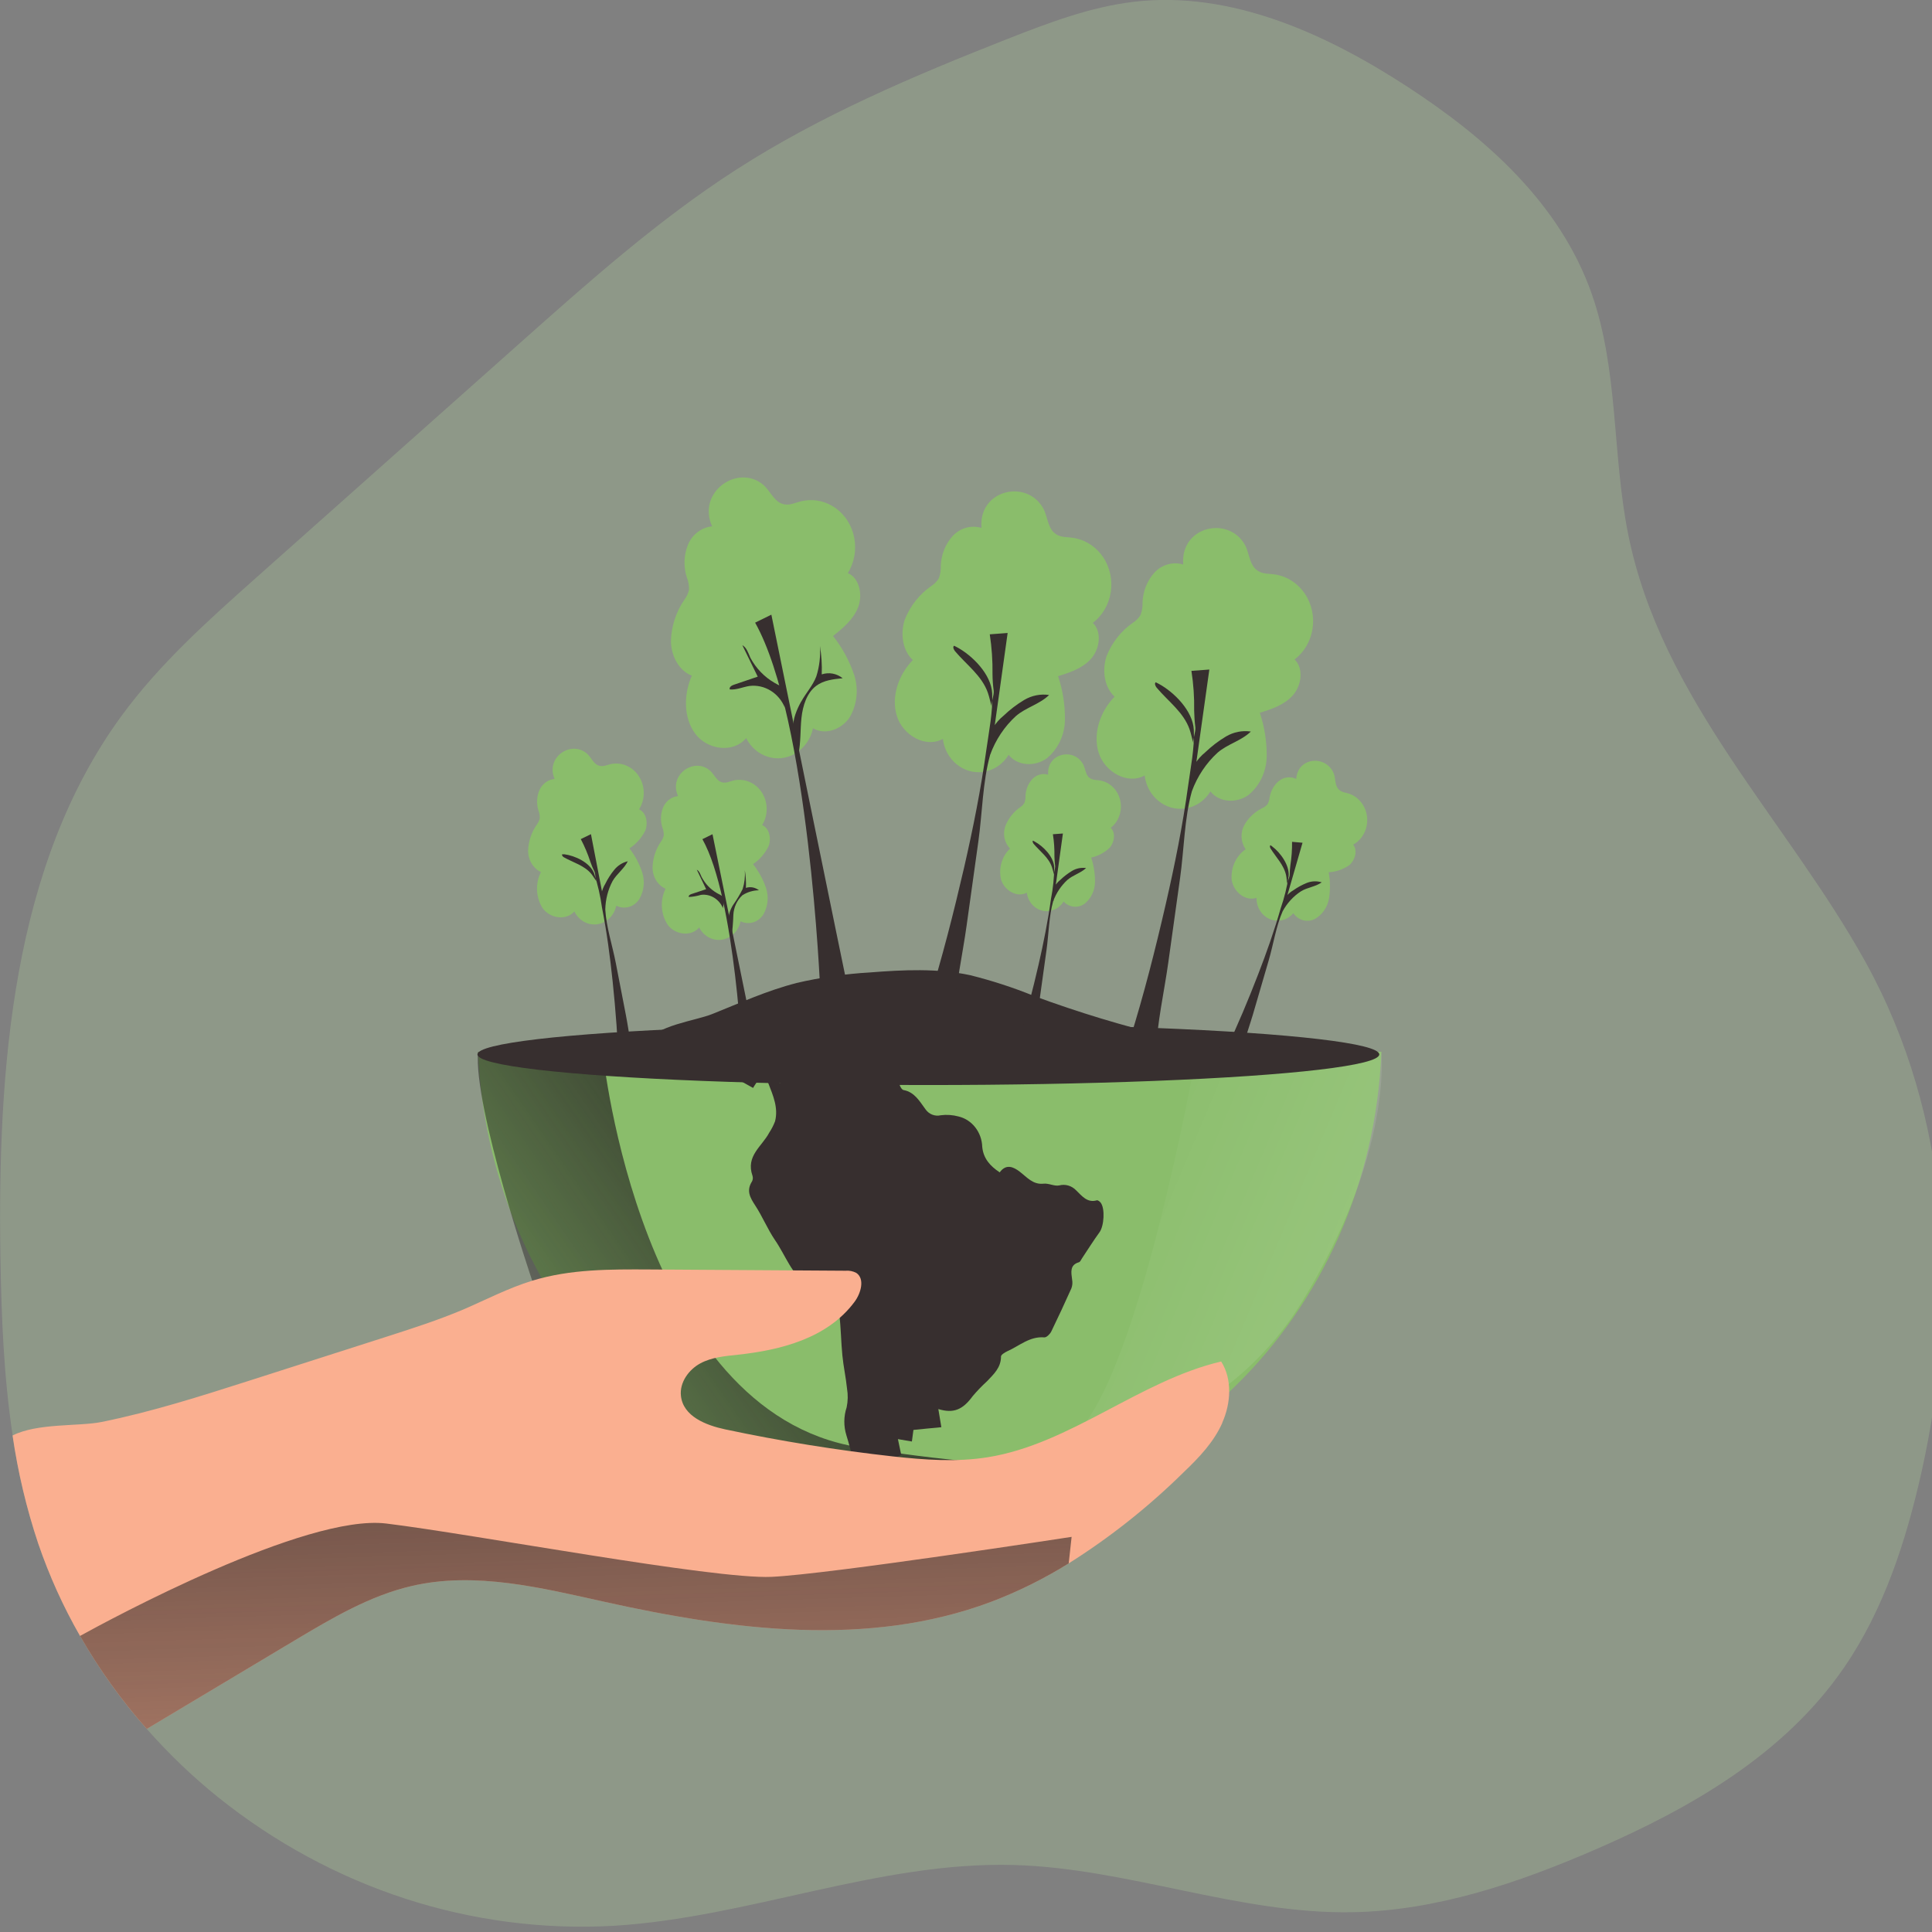<?xml version="1.0" encoding="UTF-8" standalone="no"?>
<!-- Created with Inkscape (http://www.inkscape.org/) -->

<svg
        width="94"
        height="94"
        viewBox="0 0 94 94"
        version="1.1"
        id="svg1"
        xmlns:xlink="http://www.w3.org/1999/xlink"
        xmlns="http://www.w3.org/2000/svg"
>
  <rect x="0" y="0" width="94" height="94" fill="#808080" stroke="none"/>
  <defs
     id="defs1">
    <linearGradient
       id="linear-gradient-2-ecology-98"
       x1="310.38"
       y1="1741.89"
       x2="483.15"
       y2="1664.42"
       xlink:href="#linear-gradient-ecology-98" />
    <linearGradient
       id="linear-gradient-ecology-98"
       x1="280.01"
       y1="1961.09"
       x2="367.38"
       y2="1961.09"
       gradientTransform="matrix(1,0,0,-1,-39,2040.66)"
       gradientUnits="userSpaceOnUse">
      <stop
         offset=".02"
         stop-color="#fff"
         stop-opacity="0"
         id="stop1" />
      <stop
         offset=".32"
         stop-color="#fff"
         stop-opacity=".39"
         id="stop2" />
      <stop
         offset=".68"
         stop-color="#fff"
         stop-opacity=".68"
         id="stop3" />
      <stop
         offset="1"
         stop-color="#fff"
         id="stop4" />
    </linearGradient>
    <linearGradient
       xlink:href="#linear-gradient-3-ecology-98"
       id="linearGradient1"
       gradientUnits="userSpaceOnUse"
       gradientTransform="matrix(1,0,0,-1,-39,2040.66)"
       x1="141.24"
       y1="1645.91"
       x2="276.46"
       y2="1745.49" />
    <linearGradient
       id="linear-gradient-3-ecology-98"
       x1="141.24"
       y1="1645.91"
       x2="276.46"
       y2="1745.49"
       gradientTransform="matrix(1,0,0,-1,-39,2040.66)"
       gradientUnits="userSpaceOnUse">
      <stop
         offset="0"
         stop-color="#231f20"
         stop-opacity="0"
         id="stop5" />
      <stop
         offset="1"
         stop-color="#231f20"
         id="stop6" />
    </linearGradient>
    <linearGradient
       id="linear-gradient-5-ecology-98"
       x1="194.94"
       y1="1510.97"
       x2="187.57"
       y2="1763.58"
       xlink:href="#linear-gradient-3-ecology-98" />
  </defs>
  <g
     id="layer1"
     transform="translate(-79.64,-33.867)">
    <g
       id="g1"
       transform="matrix(0.198,0,0,0.211,77.572,28.165)">
      <g
         id="background">
        <path
           class="cls-2_ecology-98"
           d="m 482.63,366.41 c -3.82,16 -9.31,31.84 -19.03,45.11 -14.78,20.18 -37.89,32.5 -61.05,41.95 -19.1,7.78 -39.17,14.15 -59.79,14.49 -28.01,0.47 -55.19,-10.16 -83.21,-10.89 -33.14,-0.86 -65.22,12.15 -98.28,14.02 -34.87,1.85 -69.28,-8.64 -97.2,-29.62 -6.27,-4.73 -12.12,-9.99 -17.5,-15.71 -11.74,-12.3 -20.84,-26.88 -26.72,-42.83 -2.87,-8.08 -4.98,-16.41 -6.29,-24.88 -2.19,-13.55 -2.78,-27.43 -3.01,-41.21 -0.72,-43.63 2.95,-90.41 29.81,-124.81 9.43,-12.07 21.3,-21.99 33.05,-31.81 l 64.88,-54.16 c 16.97,-14.17 34.02,-28.39 52.94,-39.84 20.91,-12.65 43.78,-21.71 66.71,-30.19 10.17,-3.75 20.5,-7.44 31.29,-8.61 23.63,-2.56 46.93,7.28 67.2,19.69 19.02,11.63 37.31,26.73 45.14,47.65 6.58,17.51 5.04,36.97 8.93,55.29 8.1,38.25 39.13,66.17 58.42,98.92 20.95,35.57 23.13,77.75 13.71,117.44 z"
           id="path6"
           style="opacity:0.302;isolation:isolate;fill:#b1d39c;fill-opacity:1;stroke-width:0px" />
      </g>
      <g
         id="ecology">
        <path
           class="cls-9_ecology-98"
           d="m 185.44,148.39 c -2.6,0.24 -4.87,1.85 -5.94,4.23 -1.02,2.37 -1.13,5.03 -0.31,7.47 0.41,0.92 0.6,1.92 0.57,2.93 -0.21,0.84 -0.6,1.62 -1.14,2.29 -2.03,2.75 -3.18,6.05 -3.31,9.46 0,3.43 1.95,6.91 5.14,8.06 -2.03,4.27 -2.09,9.76 0.89,13.44 2.98,3.68 9.3,4.49 12.46,0.96 2.32,4.3 7.68,5.91 11.98,3.59 2.26,-1.22 3.88,-3.36 4.44,-5.87 2.99,1.68 7.06,0.27 9.03,-2.54 1.84,-2.96 2.22,-6.59 1.05,-9.87 -1.18,-3.23 -2.92,-6.23 -5.15,-8.85 2.45,-1.85 5.01,-3.83 6.17,-6.66 1.16,-2.83 0.32,-6.75 -2.54,-7.85 3.3,-5 1.93,-11.74 -3.08,-15.04 -2.19,-1.45 -4.83,-2.05 -7.44,-1.7 -2.21,0.25 -3.85,1.54 -6.03,0.59 -1.69,-0.74 -2.73,-2.98 -4.14,-4.14 -6.24,-5.07 -16.49,1.57 -12.65,9.51 z"
           id="path8"
           style="fill:#8abd6b;fill-opacity:1;stroke-width:0px" />
        <path
           class="cls-9_ecology-98"
           d="m 349.9,269.55 c -2.64,61.29 -54.47,108.84 -115.76,106.2 -57.6,-2.48 -103.72,-48.61 -106.2,-106.2 z"
           id="path9"
           style="fill:#8abd6b;fill-opacity:1;stroke-width:0px" />
        <path
           class="cls-4_ecology-98"
           d="m 304.5,269.55 c 0,0 -16.32,87.19 -33.81,90.35 -17.49,3.17 33.81,6.75 59.62,-32.58 22.46,-34.21 19.58,-57.77 19.58,-57.77 z"
           id="path10"
           style="opacity:0.242;fill:url(#linear-gradient-2-ecology-98);stroke-width:0px" />
        <path
           class="cls-5_ecology-98"
           d="m 158.63,270.16 c 0,0 9.02,82.36 62.7,90.56 53.68,8.19 68.43,1.65 68.43,1.65 0,0 -33.14,32.78 -78.27,20.48 -45.13,-12.3 -70.26,-60.49 -70.26,-60.49 0,0 -14.54,-40.3 -13.31,-52.8 l 30.72,0.61 z"
           id="path11"
           style="fill:url(#linearGradient1);stroke-width:0px" />
        <g
           id="o1A6vW"
           style="fill:#372f2f;fill-opacity:1">
          <path
             class="cls-3_ecology-98"
             d="m 195.46,277.93 c 0.23,-0.32 0.56,-0.88 0.96,-1.38 1.07,-1.45 2.16,-1.39 2.85,0.32 1.14,2.78 2.47,5.59 1.63,8.71 -0.38,0.93 -0.86,1.81 -1.44,2.63 -1.75,3.15 -5.81,5.34 -4.11,9.92 0.15,0.43 0.11,0.91 -0.11,1.31 -1.44,2.11 -0.51,3.7 0.77,5.53 1.78,2.55 3.04,5.47 4.87,8 2.62,3.57 4.13,8 8.08,10.5 1.92,1.21 4.01,2.21 5.82,3.55 0.97,0.75 1.63,1.81 1.89,3.01 0.43,3.15 0.43,6.37 0.77,9.54 0.26,2.55 0.87,5.09 1.14,7.63 0.26,1.44 0.23,2.92 -0.09,4.34 -0.74,2.08 -0.76,4.35 -0.06,6.45 0.62,1.87 1.14,3.78 1.7,5.71 1.67,5.25 9.44,9.14 14.96,7.49 l -5.87,-2.96 c 1.06,-1.14 1.89,-1.98 2.81,-2.95 l -2.43,-1.46 2.29,-1.37 c -0.25,-1.09 -0.5,-2.21 -0.8,-3.58 l 3.43,0.55 c 0.13,-0.93 0.24,-1.71 0.38,-2.67 2.18,-0.22 4.38,-0.4 6.86,-0.63 -0.25,-1.46 -0.49,-2.82 -0.74,-4.18 3.73,1.06 5.99,0.17 8.45,-2.99 1.1,-1.22 2.27,-2.36 3.52,-3.43 1.61,-1.61 3.43,-3.1 3.43,-5.71 0,-0.4 0.95,-0.94 1.54,-1.2 2.96,-1.23 5.53,-3.5 9.14,-3.2 0.54,0 1.35,-0.75 1.68,-1.37 1.7,-3.28 3.35,-6.62 4.94,-9.95 0.25,-0.64 0.31,-1.35 0.17,-2.02 -0.23,-1.69 -0.61,-3.36 1.69,-3.99 0.34,-0.1 0.57,-0.69 0.85,-1.05 1.38,-1.95 2.72,-3.95 4.18,-5.84 1.14,-1.44 1.42,-5.51 0.29,-6.86 -0.23,-0.26 -0.69,-0.58 -0.91,-0.53 -2.38,0.66 -3.69,-1.02 -5.1,-2.29 -1.1,-1.08 -2.68,-1.51 -4.17,-1.14 -1.21,0.23 -2.58,-0.54 -3.85,-0.4 -2.61,0.26 -4.06,-1.49 -5.89,-2.8 -1.42,-1.01 -3.28,-1.9 -4.88,0.19 -2.29,-1.43 -4.01,-3.15 -4.29,-5.87 -0.11,-3.38 -2.49,-6.26 -5.79,-7.01 -1.44,-0.37 -2.94,-0.47 -4.41,-0.29 -1.42,0.32 -2.91,-0.23 -3.77,-1.41 -1.42,-1.81 -2.66,-3.91 -5.3,-4.39 -0.42,0 -0.97,-0.82 -1.06,-1.34 -0.14,-1.26 -1.05,-2.31 -2.29,-2.62 -0.62,-0.2 -1.26,-0.34 -1.91,-0.42 -0.76,-0.11 -1.53,-0.11 -2.29,0 -3.01,0.44 -6.08,-0.39 -8.46,-2.29 -3.73,-2.86 -9.91,-1.37 -12.57,2.5 l -0.11,0.16 c -0.56,0.8 -1.14,1.61 -1.76,2.47 -0.76,-0.67 -1.59,-1.28 -2.46,-1.81 -1.21,-0.61 -2.41,-1.14 -3.78,0.06 -0.85,0.38 -1.83,0.3 -2.61,-0.21 -0.21,-0.17 1.51,-5.15 1.34,-5.33 h -7.61 c 0.1,0.33 3.43,5.5 3.53,5.71 l 5.01,2.63 z"
             id="path12"
             style="fill:#372f2f;fill-opacity:1;stroke-width:0px" />
        </g>
        <path
           class="cls-7_ecology-98"
           d="m 310.82,355.09 c -2.11,4.46 -5.71,8 -9.38,11.29 -8.68,8.04 -18.19,15.13 -28.38,21.14 -6.1,3.56 -12.53,6.55 -19.19,8.91 -30.16,10.58 -63.38,6.5 -94.67,0 -15.69,-3.26 -31.91,-7.1 -47.57,-3.7 -10.29,2.23 -19.62,7.43 -28.8,12.57 l -36.32,20.39 c -6.2,-6.55 -11.7,-13.74 -16.4,-21.44 -4.14,-6.75 -7.58,-13.9 -10.29,-21.34 -2.87,-8.08 -4.98,-16.41 -6.29,-24.88 6.15,-2.91 16.23,-2.05 21.91,-3.12 12.38,-2.35 24.49,-5.99 36.57,-9.61 l 33.53,-10.08 c 6.31,-1.9 12.57,-3.79 18.73,-6.23 5.65,-2.29 11.12,-4.97 16.96,-6.65 9.31,-2.69 19.15,-2.64 28.83,-2.59 l 48.13,0.29 c 0.92,-0.08 1.85,0.09 2.67,0.5 2.16,1.35 1.14,4.72 -0.45,6.7 -6.65,8.37 -18.07,11.1 -28.67,12.17 -3.14,0.32 -6.39,0.57 -9.2,1.99 -2.81,1.42 -5.14,4.37 -4.77,7.5 0.54,4.73 6.16,6.77 10.82,7.71 13.65,2.72 27.41,4.8 41.28,6.25 7.74,0.79 15.58,1.35 23.27,0.19 20.34,-3.04 37.3,-17.65 57.38,-22.08 2.78,4.08 2.39,9.67 0.27,14.11 z"
           id="path13"
           style="fill:#faaf90;fill-opacity:1;stroke-width:0px" />
        <ellipse
           class="cls-8_ecology-98"
           cx="238.57"
           cy="270.16"
           rx="110.8"
           ry="7.06"
           id="ellipse13"
           style="fill:#372f2f;fill-opacity:1;stroke-width:0px" />
        <path
           class="cls-8_ecology-98"
           d="m 206.17,253.69 c 5.93,-1.29 11.95,-2.1 18.01,-2.43 8.23,-0.61 16.57,-0.99 24.66,0.63 5.34,1.25 10.6,2.85 15.73,4.81 21.65,7.5 44.08,12.54 66.86,15.02 -42.88,1.46 -85.78,0 -128.62,-2.09 -5.87,-0.3 -11.73,-0.61 -17.59,-0.93 -4.48,-0.24 -12.21,0.75 -16.07,-1.21 2.54,-4.06 12.07,-5.04 16.33,-6.65 6.83,-2.56 13.55,-5.44 20.69,-7.14 z"
           id="path14"
           style="fill:#372f2f;fill-opacity:1;stroke-width:0px" />
        <path
           class="cls-8_ecology-98"
           d="m 212,255.42 c 0,0 -2.77,-62.7 -16,-84.82 l 3.99,-1.84 c 0,0 18.75,86.35 19.06,87.28 0.31,0.93 -2.45,3.68 -7.05,-0.62 z"
           id="path15"
           style="fill:#372f2f;fill-opacity:1;stroke-width:0px" />
        <path
           class="cls-9_ecology-98"
           d="m 251.61,148.75 c -2.51,-0.7 -5.21,0.01 -7.05,1.85 -1.79,1.85 -2.83,4.29 -2.94,6.86 0.06,1.01 -0.12,2.02 -0.5,2.95 -0.49,0.72 -1.13,1.33 -1.87,1.77 -2.87,1.86 -5.12,4.53 -6.46,7.68 -1.14,3.19 -0.62,7.15 1.97,9.36 -3.43,3.27 -5.42,8.38 -3.94,12.88 1.48,4.5 7.12,7.5 11.31,5.3 0.64,4.84 5.09,8.25 9.93,7.61 2.55,-0.34 4.83,-1.77 6.24,-3.93 2.21,2.63 6.51,2.75 9.35,0.82 2.77,-2.12 4.42,-5.38 4.48,-8.87 0.04,-3.44 -0.53,-6.85 -1.68,-10.09 2.94,-0.86 6.03,-1.81 8.13,-4.05 2.1,-2.24 2.7,-6.19 0.4,-8.24 4.88,-3.48 6.02,-10.26 2.54,-15.14 -1.55,-2.17 -3.84,-3.7 -6.44,-4.29 -2.15,-0.55 -4.15,0.08 -5.85,-1.58 -1.31,-1.29 -1.49,-3.76 -2.4,-5.34 -4.05,-6.93 -15.98,-4.35 -15.21,4.43 z"
           id="path16"
           style="fill:#8abd6b;fill-opacity:1;stroke-width:0px" />
        <path
           class="cls-8_ecology-98"
           d="m 253.58,200.89 c -0.08,-2.1 -0.14,-4.34 0.94,-6.15 0.68,-1.01 1.51,-1.9 2.48,-2.64 1.57,-1.41 3.29,-2.65 5.13,-3.68 1.86,-1.03 4.01,-1.43 6.11,-1.14 -2.34,2.15 -5.71,2.87 -8.16,4.86 -2.8,2.4 -4.97,5.45 -6.31,8.88 -1.86,6.16 -1.95,13.6 -2.91,19.99 -0.96,6.39 -1.92,12.97 -2.89,19.43 -1.01,6.86 -2.77,13.95 -3.04,20.86 0,0.97 -3.61,2.58 -6.4,-3.07 3.43,-10.29 6.26,-20.77 8.85,-31.27 2.18,-8.95 4.11,-17.99 5.45,-27.11 0.61,-4.11 1.63,-8.8 1.42,-12.96 -0.24,-4.4 -4.88,-8.71 -8.58,-10.59 -0.25,-0.14 -0.51,-0.26 -0.78,-0.38 -0.39,0.27 -0.09,0.89 0.23,1.26 2.81,3.13 6.59,5.63 8.07,9.58 0.39,1.04 0.59,2.14 0.95,3.19 -0.23,-0.67 0.59,-2.64 0.49,-3.61 -0.19,-1.29 -0.29,-2.6 -0.3,-3.91 0.05,-3.06 -0.18,-6.12 -0.67,-9.14 l 4.39,-0.31 c 0,0 -1.85,12.34 -4.14,27.81"
           id="path17"
           style="fill:#372f2f;fill-opacity:1;stroke-width:0px" />
        <path
           class="cls-9_ecology-98"
           d="m 301.19,157.19 c -2.51,-0.7 -5.21,0 -7.05,1.85 -1.79,1.85 -2.83,4.29 -2.94,6.86 0.05,1.01 -0.12,2.01 -0.5,2.95 -0.49,0.72 -1.13,1.33 -1.87,1.77 -2.87,1.86 -5.12,4.53 -6.46,7.67 -1.14,3.2 -0.63,7.17 1.97,9.37 -3.43,3.27 -5.42,8.38 -3.94,12.88 1.48,4.5 7.12,7.5 11.31,5.3 0.64,4.84 5.09,8.25 9.93,7.61 2.55,-0.34 4.83,-1.77 6.24,-3.93 2.21,2.63 6.51,2.75 9.35,0.82 2.76,-2.12 4.41,-5.39 4.48,-8.87 0.04,-3.44 -0.54,-6.85 -1.69,-10.09 2.95,-0.86 6.03,-1.81 8.14,-4.05 2.11,-2.24 2.69,-6.19 0.4,-8.24 4.88,-3.48 6.02,-10.26 2.54,-15.14 -1.55,-2.17 -3.84,-3.7 -6.44,-4.29 -2.15,-0.55 -4.15,0.08 -5.85,-1.58 -1.33,-1.29 -1.5,-3.76 -2.4,-5.34 -4.05,-6.91 -15.98,-4.35 -15.21,4.43 z"
           id="path18"
           style="fill:#8abd6b;fill-opacity:1;stroke-width:0px" />
        <path
           class="cls-8_ecology-98"
           d="m 303.15,209.32 c -0.08,-2.1 -0.14,-4.34 0.93,-6.15 0.68,-1.01 1.52,-1.9 2.49,-2.64 1.57,-1.41 3.29,-2.65 5.13,-3.68 1.86,-1.03 4.01,-1.43 6.11,-1.14 -2.34,2.15 -5.71,2.87 -8.16,4.86 -2.8,2.4 -4.97,5.45 -6.32,8.88 -1.85,6.16 -1.94,13.6 -2.9,19.99 -0.96,6.39 -1.93,12.97 -2.89,19.43 -1.01,6.86 -2.77,13.95 -3.05,20.86 0,0.97 -3.6,2.58 -6.39,-3.07 3.43,-10.29 6.26,-20.77 8.83,-31.27 2.19,-8.95 4.13,-17.99 5.46,-27.11 0.59,-4.11 1.63,-8.8 1.41,-12.96 -0.23,-4.4 -4.88,-8.71 -8.57,-10.59 -0.25,-0.14 -0.51,-0.26 -0.78,-0.38 -0.39,0.27 -0.1,0.89 0.23,1.26 2.81,3.13 6.59,5.63 8.07,9.58 0.39,1.04 0.59,2.14 0.95,3.19 -0.23,-0.67 0.59,-2.64 0.48,-3.61 -0.18,-1.3 -0.27,-2.6 -0.3,-3.91 0.06,-3.06 -0.17,-6.12 -0.67,-9.14 l 4.4,-0.31 c 0,0 -1.85,12.34 -4.16,27.81"
           id="path19"
           style="fill:#372f2f;fill-opacity:1;stroke-width:0px" />
        <path
           class="cls-9_ecology-98"
           d="m 268.02,205.66 c -1.4,-0.39 -2.91,0 -3.93,1.04 -1,1.03 -1.59,2.4 -1.65,3.84 0.03,0.56 -0.07,1.13 -0.29,1.65 -0.27,0.4 -0.62,0.74 -1.04,0.99 -1.6,1.04 -2.86,2.53 -3.61,4.29 -0.71,1.82 -0.26,3.88 1.14,5.23 -2.02,1.79 -2.87,4.57 -2.19,7.19 0.82,2.51 3.97,4.19 6.31,2.97 0.37,2.71 2.86,4.6 5.57,4.23 1.42,-0.19 2.68,-0.99 3.47,-2.19 1.39,1.42 3.6,1.61 5.22,0.47 1.54,-1.19 2.46,-3.01 2.5,-4.95 0.02,-1.92 -0.3,-3.83 -0.94,-5.65 1.7,-0.34 3.28,-1.13 4.57,-2.29 1.14,-1.25 1.5,-3.43 0.23,-4.57 2.72,-1.98 3.31,-5.78 1.34,-8.49 -0.86,-1.18 -2.11,-2.01 -3.52,-2.34 -1.2,-0.31 -2.29,0 -3.27,-0.88 -0.74,-0.72 -0.83,-2.1 -1.35,-2.98 -2.33,-3.91 -8.98,-2.47 -8.57,2.43 z"
           id="path20"
           style="fill:#8abd6b;fill-opacity:1;stroke-width:0px" />
        <path
           class="cls-8_ecology-98"
           d="m 269.12,234.79 c -0.15,-1.17 0.03,-2.36 0.53,-3.43 0.37,-0.57 0.84,-1.07 1.38,-1.47 0.87,-0.79 1.84,-1.48 2.87,-2.06 1.04,-0.58 2.25,-0.8 3.43,-0.64 -1.3,1.14 -3.18,1.6 -4.57,2.71 -1.56,1.34 -2.78,3.04 -3.53,4.96 -1.03,3.43 -1.09,7.6 -1.62,11.17 L 266,256.9 c -0.56,3.82 -1.54,7.81 -1.7,11.66 0,0.55 -2.01,1.44 -3.57,-1.71 1.89,-5.71 3.5,-11.6 4.94,-17.47 1.22,-4.99 2.29,-10.05 3.04,-15.14 0.5,-2.38 0.76,-4.8 0.79,-7.23 -0.13,-2.46 -2.72,-4.87 -4.79,-5.92 l -0.43,-0.22 c -0.22,0.16 0,0.5 0.13,0.71 1.58,1.75 3.69,3.14 4.51,5.35 0.22,0.58 0.33,1.14 0.53,1.78 -0.13,-0.38 0.33,-1.47 0.27,-2.01 -0.1,-0.73 -0.16,-1.46 -0.17,-2.19 0.03,-1.71 -0.09,-3.43 -0.38,-5.12 l 2.46,-0.17 -2.29,15.53"
           id="path21"
           style="fill:#372f2f;fill-opacity:1;stroke-width:0px" />
        <path
           class="cls-9_ecology-98"
           d="m 328.98,206.64 c -1.39,-0.63 -3.02,-0.46 -4.25,0.45 -1.2,0.92 -2.01,2.25 -2.29,3.74 -0.06,0.59 -0.25,1.15 -0.55,1.66 -0.34,0.38 -0.77,0.68 -1.25,0.87 -1.83,0.83 -3.37,2.18 -4.42,3.89 -1.03,1.76 -0.91,3.97 0.32,5.6 -2.39,1.54 -3.71,4.29 -3.43,7.12 0.47,2.74 3.43,4.97 6.09,4.07 -0.05,2.87 2.23,5.23 5.1,5.28 1.51,0.03 2.95,-0.6 3.95,-1.72 1.23,1.68 3.49,2.23 5.35,1.3 1.81,-0.98 3.07,-2.73 3.43,-4.75 0.32,-1.99 0.29,-4.02 -0.09,-6 1.8,-0.08 3.55,-0.65 5.06,-1.63 1.42,-1.14 2.1,-3.35 0.96,-4.73 3.13,-1.62 4.36,-5.46 2.74,-8.59 -0.7,-1.36 -1.88,-2.43 -3.3,-3 -1.14,-0.5 -2.41,-0.31 -3.25,-1.43 -0.66,-0.87 -0.54,-2.29 -0.93,-3.3 -1.79,-4.41 -8.91,-3.97 -9.26,1.2 z"
           id="path22"
           style="fill:#8abd6b;fill-opacity:1;stroke-width:0px" />
        <path
           class="cls-8_ecology-98"
           d="m 325.54,237.03 c 0.03,-1.22 0.4,-2.41 1.07,-3.43 0.48,-0.53 1.05,-0.97 1.68,-1.31 1.03,-0.68 2.13,-1.24 3.29,-1.68 1.17,-0.43 2.45,-0.48 3.65,-0.13 -1.54,1.04 -3.54,1.14 -5.15,2.1 -1.84,1.13 -3.36,2.7 -4.45,4.57 -1.62,3.43 -2.29,7.7 -3.43,11.33 l -3.43,11.03 c -1.14,3.87 -2.83,7.85 -3.6,11.83 -0.1,0.56 -2.29,1.14 -3.43,-2.29 2.87,-5.71 5.46,-11.49 7.87,-17.36 2.06,-4.99 3.97,-10.06 5.54,-15.23 0.89,-2.4 1.54,-4.87 1.95,-7.39 0.25,-2.56 -2.06,-5.47 -4.03,-6.86 l -0.42,-0.29 c -0.25,0.13 -0.14,0.51 0,0.75 1.36,2.06 3.33,3.84 3.84,6.26 0.13,0.63 0.15,1.29 0.26,1.93 -0.07,-0.41 0.58,-1.49 0.61,-2.06 0,-0.76 0.06,-1.53 0.17,-2.29 0.3,-1.77 0.43,-3.57 0.41,-5.37 l 2.57,0.21 -4.85,15.76"
           id="path23"
           style="fill:#372f2f;fill-opacity:1;stroke-width:0px" />
        <path
           class="cls-9_ecology-98"
           d="m 146.72,206.64 c -1.61,0.14 -3.03,1.13 -3.73,2.59 -0.65,1.47 -0.74,3.12 -0.25,4.65 0.25,0.58 0.36,1.21 0.34,1.84 -0.13,0.53 -0.38,1.02 -0.72,1.44 -1.28,1.7 -2.02,3.75 -2.14,5.87 -0.07,2.18 1.17,4.18 3.15,5.09 -1.44,2.65 -1.26,5.89 0.46,8.38 1.83,2.29 5.71,2.87 7.76,0.69 1.38,2.71 4.7,3.79 7.41,2.4 1.47,-0.75 2.52,-2.11 2.88,-3.72 2,0.95 4.39,0.31 5.65,-1.51 1.16,-1.84 1.43,-4.1 0.73,-6.16 -0.71,-2.02 -1.78,-3.9 -3.15,-5.54 1.64,-1 2.99,-2.42 3.9,-4.11 0.74,-1.76 0.24,-4.21 -1.53,-4.9 2.09,-3.1 1.27,-7.32 -1.83,-9.41 -1.35,-0.91 -2.98,-1.3 -4.6,-1.11 -1.37,0.14 -2.41,0.94 -3.76,0.32 -1.05,-0.47 -1.68,-1.87 -2.56,-2.61 -3.9,-3.25 -10.33,0.81 -8,5.79 z"
           id="path24"
           style="fill:#8abd6b;fill-opacity:1;stroke-width:0px" />
        <path
           class="cls-8_ecology-98"
           d="m 159.04,236.74 c -0.62,-1.17 -0.88,-2.49 -0.77,-3.81 0.18,-0.74 0.48,-1.43 0.89,-2.07 0.61,-1.17 1.35,-2.26 2.22,-3.26 0.87,-1 2.03,-1.69 3.33,-1.98 -0.91,1.75 -2.71,2.89 -3.74,4.57 -1.13,2 -1.74,4.25 -1.79,6.55 0.23,4 1.77,8.38 2.58,12.32 0.81,3.94 1.65,8 2.48,12.01 0.87,4.22 1.36,8.77 2.67,12.87 0.19,0.57 -1.55,2.29 -4.4,-0.43 -0.22,-6.74 -0.78,-13.5 -1.52,-20.19 -0.64,-5.71 -1.44,-11.43 -2.62,-17.04 -0.4,-2.69 -1.05,-5.33 -1.94,-7.9 -1.07,-2.51 -4.72,-4.05 -7.29,-4.37 h -0.54 c -0.17,0.24 0.14,0.54 0.4,0.69 2.29,1.22 5.07,1.89 6.78,3.87 0.45,0.53 0.81,1.14 1.23,1.67 -0.27,-0.34 -0.22,-1.68 -0.48,-2.22 -0.39,-0.74 -0.73,-1.5 -1.02,-2.29 -0.63,-1.81 -1.41,-3.56 -2.35,-5.22 l 2.5,-1.14 c 0,0 1.57,7.62 3.52,17.14"
           id="path25"
           style="fill:#372f2f;fill-opacity:1;stroke-width:0px" />
        <path
           class="cls-8_ecology-98"
           d="m 207.33,188.8 c 1.14,-1.97 2.85,-3.67 3.71,-5.81 0.76,-2.26 1.06,-4.64 0.88,-7.02 0.39,2.16 0.54,4.36 0.45,6.56 1.76,-0.55 3.67,-0.22 5.14,0.89 -2.29,0.21 -4.66,0.45 -6.53,1.77 -2.29,1.63 -3.27,4.57 -3.59,7.36 -0.32,2.79 -0.14,5.65 -0.75,8.4 0,-2.06 -1.03,-4.02 -1.26,-5.99 -0.23,-1.97 0.93,-4.49 1.94,-6.17 z"
           id="path26"
           style="fill:#372f2f;fill-opacity:1;stroke-width:0px" />
        <path
           class="cls-8_ecology-98"
           d="m 194.8,178.62 c -0.5,-1.05 -0.9,-2.29 -1.94,-2.82 l 3.78,7.25 -5.93,1.89 c -0.51,0.16 -1.14,0.57 -0.94,1.06 1.63,0.15 3.21,-0.57 4.83,-0.8 3.71,-0.43 7.26,1.62 8.73,5.05 -0.15,-0.37 0.34,-1.73 0.34,-2.21 0.05,-0.7 -0.08,-1.39 -0.39,-2.02 -0.51,-0.74 -1.74,-1.06 -2.49,-1.53 -2.52,-1.35 -4.6,-3.38 -6,-5.86 z"
           id="path27"
           style="fill:#372f2f;fill-opacity:1;stroke-width:0px" />
        <path
           class="cls-9_ecology-98"
           d="m 177.07,210.59 c -1.61,0.15 -3.01,1.15 -3.68,2.62 -0.64,1.47 -0.7,3.12 -0.18,4.64 0.25,0.57 0.36,1.19 0.34,1.82 -0.12,0.53 -0.36,1.02 -0.7,1.44 -1.25,1.71 -1.97,3.76 -2.05,5.87 -0.05,2.16 1.21,4.13 3.19,4.99 -1.4,2.66 -1.18,5.88 0.55,8.33 1.84,2.29 5.77,2.78 7.71,0.58 1.44,2.67 4.77,3.66 7.43,2.22 1.4,-0.76 2.4,-2.08 2.75,-3.64 2,0.92 4.37,0.25 5.6,-1.58 1.13,-1.83 1.37,-4.08 0.65,-6.11 -0.73,-2 -1.82,-3.86 -3.2,-5.49 1.62,-1.01 2.94,-2.44 3.83,-4.13 0.72,-1.76 0.19,-4.18 -1.58,-4.87 2.05,-3.1 1.19,-7.28 -1.91,-9.33 -1.36,-0.89 -2.99,-1.27 -4.6,-1.05 -1.37,0.16 -2.39,0.96 -3.74,0.38 -1.05,-0.46 -1.69,-1.85 -2.57,-2.57 -3.87,-3.17 -10.23,0.94 -7.85,5.86 z"
           id="path28"
           style="fill:#8abd6b;fill-opacity:1;stroke-width:0px" />
        <path
           class="cls-8_ecology-98"
           d="m 192.956,273.095 c 0,0 -1.71,-38.86 -9.91,-52.57 l 2.48,-1.14 c 0,0 11.61,53.52 11.78,54.06 0.17,0.54 -1.5,2.29 -4.35,-0.34 z"
           id="path29"
           style="fill:#372f2f;fill-opacity:1;stroke-width:0px" />
        <path
           class="cls-8_ecology-98"
           d="m 190.64,235.63 c 0.85,-1.14 1.61,-2.34 2.29,-3.59 0.47,-1.4 0.65,-2.88 0.54,-4.35 0.24,1.34 0.33,2.71 0.27,4.07 1.09,-0.34 2.27,-0.13 3.19,0.55 -1.43,0.02 -2.82,0.41 -4.05,1.14 -1.34,1.15 -2.15,2.81 -2.23,4.57 -0.06,1.74 -0.21,3.48 -0.46,5.21 -0.19,-1.25 -0.45,-2.49 -0.78,-3.71 0,-1.39 0.43,-2.74 1.22,-3.89 z"
           id="path30"
           style="fill:#372f2f;fill-opacity:1;stroke-width:0px" />
        <path
           class="cls-8_ecology-98"
           d="m 182.88,229.32 c -0.32,-0.65 -0.56,-1.43 -1.21,-1.75 l 2.29,4.49 -3.67,1.14 c -0.32,0.1 -0.72,0.37 -0.58,0.66 1.01,-0.05 2.02,-0.22 2.99,-0.49 2.3,-0.28 4.51,1 5.42,3.13 -0.09,-0.23 0.21,-1.07 0.21,-1.37 0.04,-0.43 -0.05,-0.87 -0.24,-1.26 -0.32,-0.46 -1.07,-0.65 -1.54,-0.95 -1.53,-0.84 -2.8,-2.09 -3.66,-3.61 z"
           id="path31"
           style="fill:#372f2f;fill-opacity:1;stroke-width:0px" />
        <path
           class="cls-6_ecology-98"
           d="m 273.77,381.41 -0.71,6.11 c -6.1,3.56 -12.53,6.55 -19.19,8.91 -30.16,10.58 -63.38,6.5 -94.67,0 -15.69,-3.26 -31.91,-7.1 -47.57,-3.7 -10.29,2.23 -19.62,7.43 -28.8,12.57 l -36.32,20.39 c -6.2,-6.55 -11.7,-13.74 -16.4,-21.44 7.43,-3.84 55.42,-28.18 75.24,-25.92 21.51,2.46 80.51,12.9 94.65,12.3 14.14,-0.6 73.76,-9.22 73.76,-9.22 z"
           id="path32"
           style="fill:url(#linear-gradient-5-ecology-98);stroke-width:0px" />
      </g>
    </g>
  </g>
</svg>
